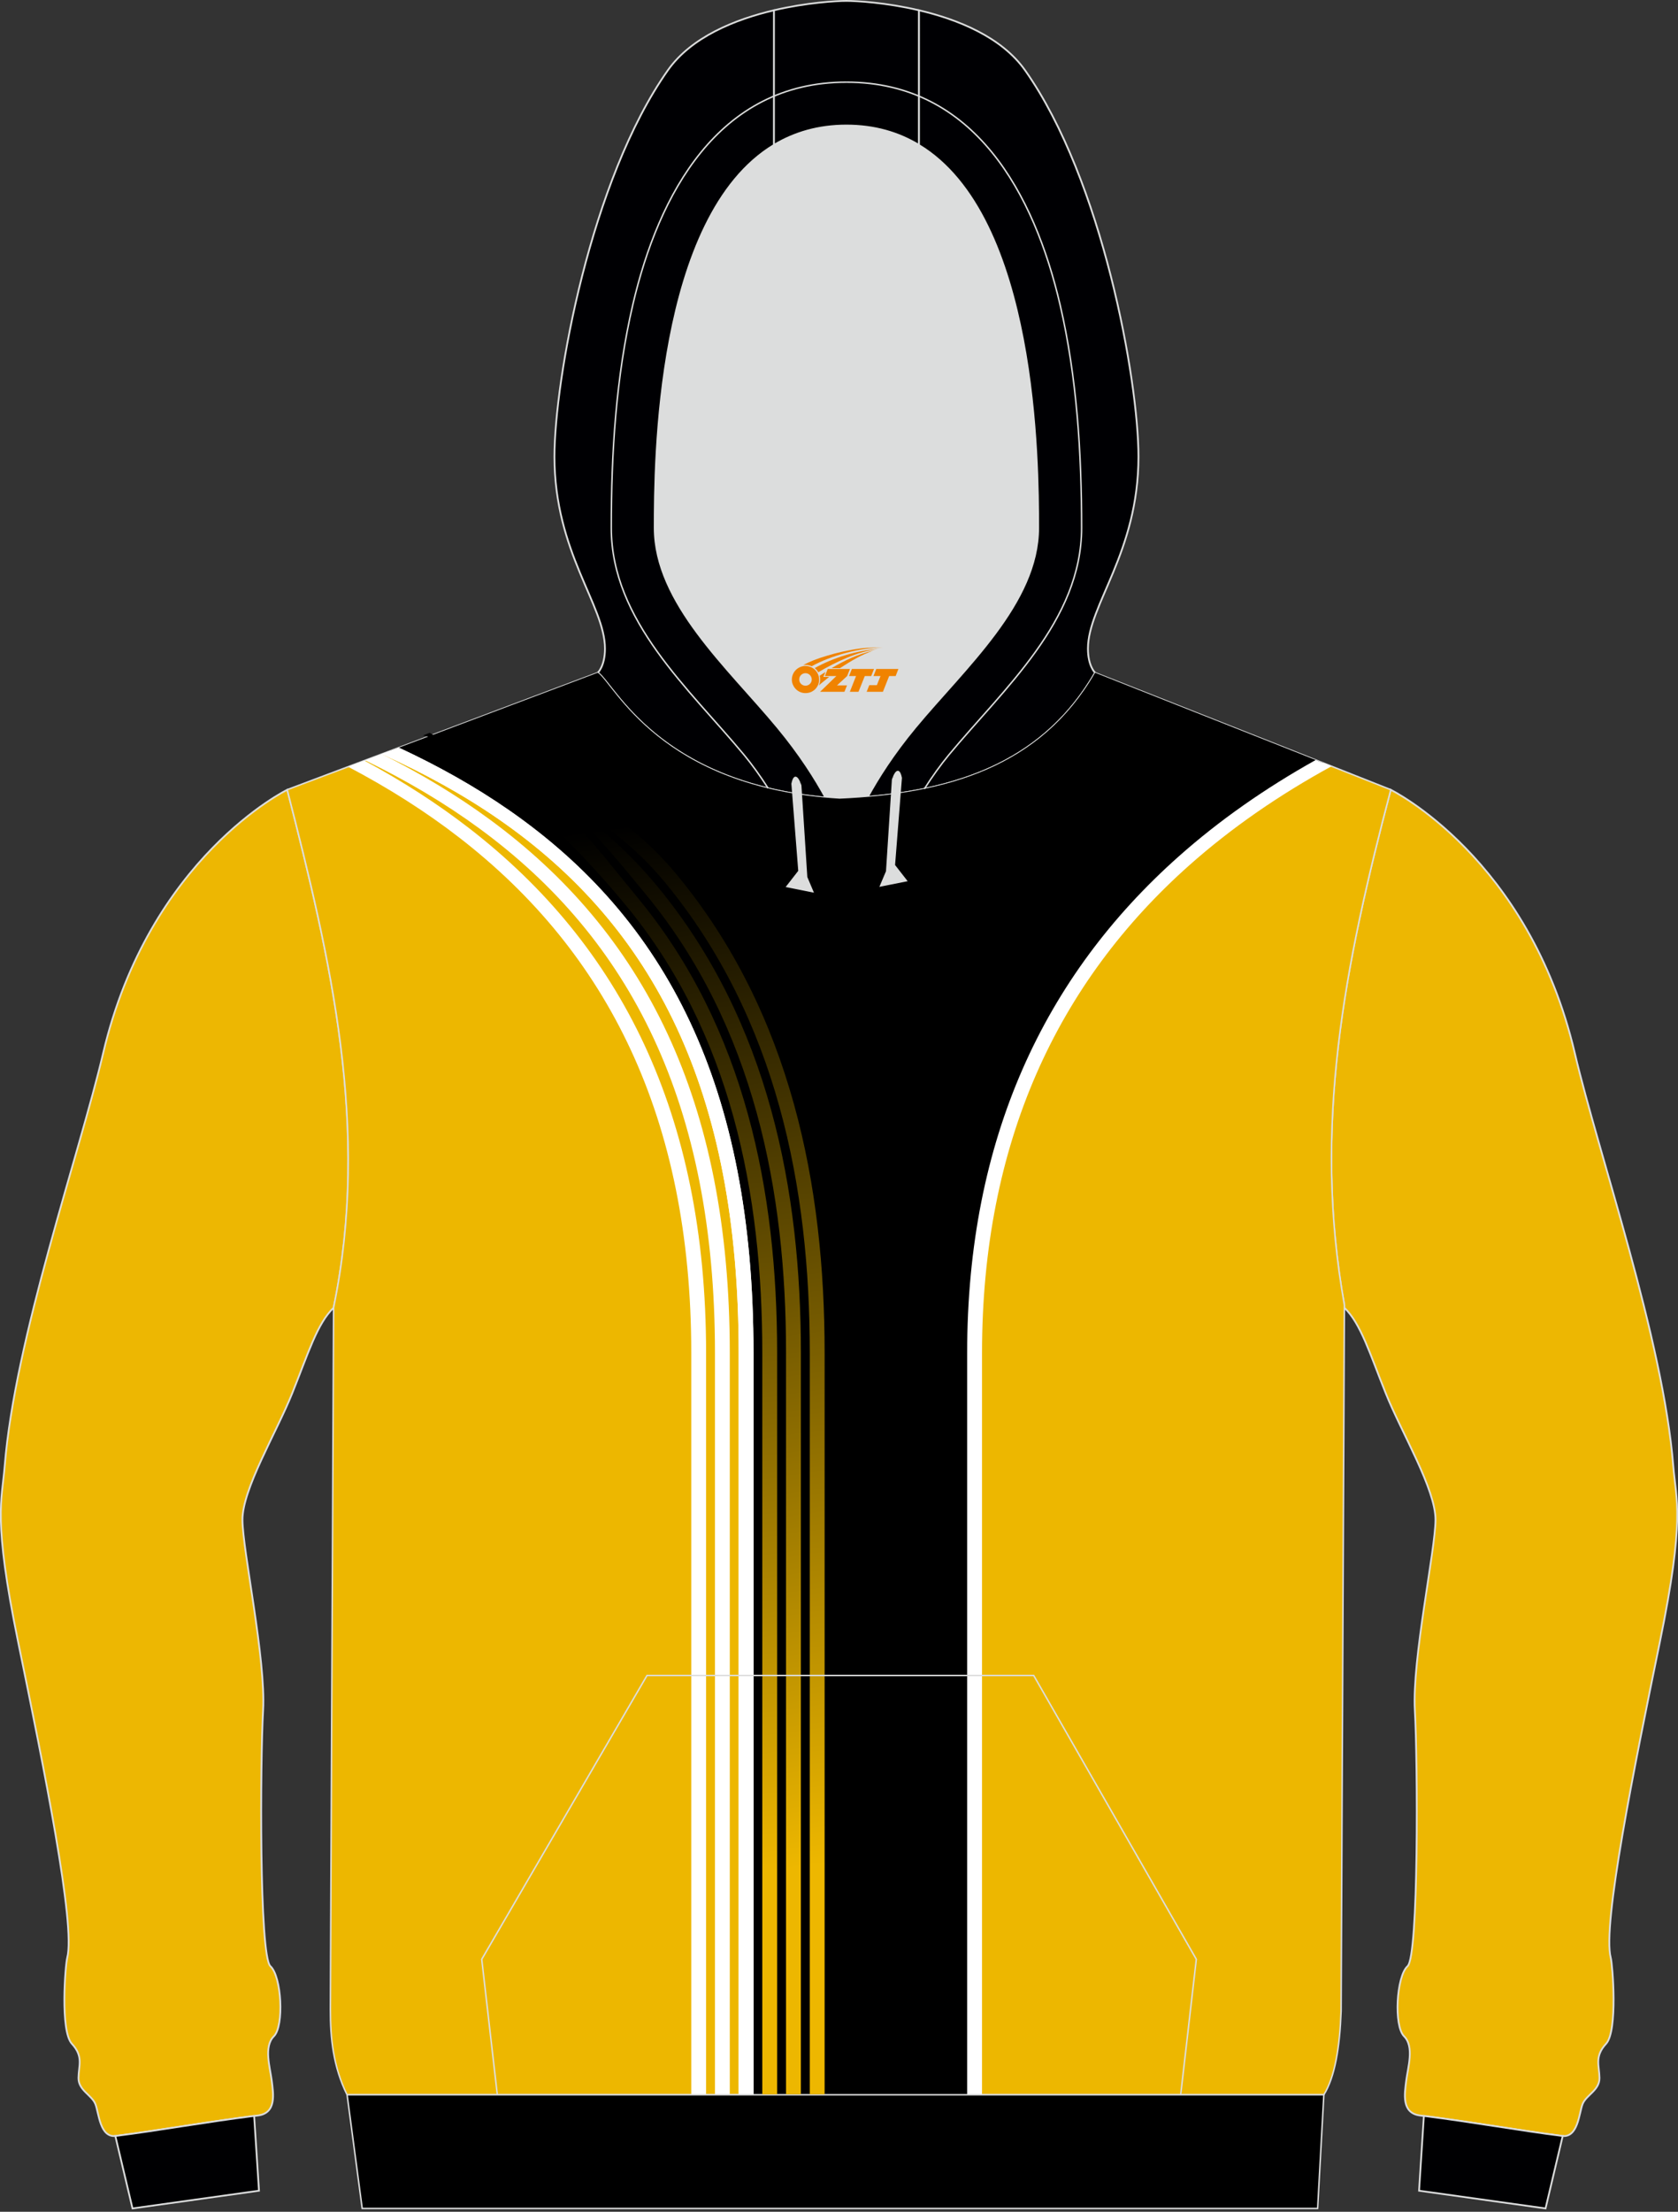 <?xml version="1.0" encoding="utf-8"?>
<!-- Generator: Adobe Illustrator 22.0.0, SVG Export Plug-In . SVG Version: 6.00 Build 0)  -->
<svg xmlns="http://www.w3.org/2000/svg" xmlns:xlink="http://www.w3.org/1999/xlink" version="1.1" id="图层_1" x="0px" y="0px" width="378px" height="498px" viewBox="0 0 378 498" enable-background="new 0 0 378 498" xml:space="preserve">
<rect x="0" y="0" width="378" height="498" fill="#333333" stroke="none"/>
<g>
	<path fill="#DCDDDD" d="M201.38,178.77L201.38,178.77l-0.45,0.06L201.38,178.77L201.38,178.77z M195.48,179.42   c-2.09,0.18-4.2,0.32-6.34,0.41c-1.09-0.07-2.14-0.15-3.19-0.24c-2.27-4.19-5.74-9.7-10.8-15.81   c-11.12-13.42-27.68-28.01-27.68-44.92c0-14.42,0.19-70.13,26.88-86.22c4.61-2.78,10-4.38,16.32-4.38s11.71,1.61,16.32,4.38   c26.69,16.09,26.88,71.8,26.88,86.22c0,16.91-16.56,31.49-27.68,44.92C201.2,169.81,197.76,175.25,195.48,179.42L195.48,179.42z    M185.94,179.59c-0.35-0.03-0.69-0.06-1.03-0.1C185.24,179.52,185.59,179.56,185.94,179.59L185.94,179.59z M184.33,179.43   c-1.48-0.16-2.91-0.35-4.31-0.56v0.01C181.42,179.08,182.86,179.27,184.33,179.43z"/>
	<path fill="#EDB702" stroke="#DCDDDD" stroke-width="0.4" stroke-miterlimit="22.926" d="M373.9,369.78   c-5.74,27.97-12.99,63.76-11.05,71.03c0.42,1.57,1.63,16.45-1.05,19.36c-2.68,2.9-1.51,4.93-1.49,7.71   c0.02,2.78-2.99,3.83-3.8,5.86s-0.99,7.64-4.63,7.19c-9.56-1.19-20.19-3.13-31.96-4.6c-4.28-0.53-3.51-4.91-3.14-7.87   s1.86-7.65-0.49-9.98c-2.34-2.33-1.74-13.49,0.79-15.78c2.53-2.29,2.29-46.06,1.64-57.61c-0.64-11.55,4.61-35.93,4.65-42.86   c0.04-6.93-7.6-19.55-11.19-28.48c-3.59-8.93-5.63-15.76-9.35-19.31v-0.58c-7.24-40.07,0.02-76.55,10.45-116.04   c0,0,31.12,15.23,41.47,59.3c5.38,22.9,19.91,64.29,22.19,93.03C377.57,337.82,379.64,341.81,373.9,369.78z"/>
	<path fill="#000002" stroke="#DCDDDD" stroke-width="0.4" stroke-miterlimit="22.926" d="M348.16,497.25l-28.49-3.99l1.08-16.84   c11.44,1.46,21.8,3.33,31.14,4.5c0.05,0.01,0.09,0.01,0.14,0.01l0,0l0,0L348.16,497.25z"/>
	<path fill="#EDB702" stroke="#DCDDDD" stroke-width="0.4" stroke-miterlimit="22.926" d="M4.1,369.78   c5.74,27.97,12.99,63.76,11.04,71.03c-0.42,1.57-1.63,16.45,1.05,19.36c2.68,2.9,1.51,4.93,1.49,7.71s2.99,3.83,3.8,5.86   s0.99,7.64,4.63,7.19c9.56-1.19,20.19-3.13,31.96-4.6c4.28-0.53,3.51-4.91,3.14-7.87s-1.86-7.65,0.49-9.98   c2.34-2.33,1.74-13.49-0.79-15.78c-2.53-2.29-2.29-46.06-1.64-57.61c0.64-11.55-4.61-35.93-4.65-42.86s7.6-19.55,11.19-28.48   c3.59-8.93,5.63-15.76,9.35-19.31c8.37-40.32-0.7-78.63-10.45-116.62c0,0-31.11,15.23-41.47,59.3   c-5.38,22.9-19.91,64.29-22.19,93.03C0.44,337.82-1.64,341.81,4.1,369.78z"/>
	<path fill="#000002" stroke="#DCDDDD" stroke-width="0.4" stroke-miterlimit="22.926" d="M29.85,497.25l28.49-3.99l-1.09-16.84   c-11.44,1.46-21.8,3.33-31.13,4.5c-0.05,0.01-0.09,0.01-0.14,0.01l0,0l0,0L29.85,497.25z"/>
	<path fill="#000003" stroke="#DCDDDD" stroke-width="0.4" stroke-miterlimit="22.926" d="M206.99,2.31   c8.74,2.05,18.61,6,23.92,13.51c17.44,24.69,25.55,69.83,25.55,87c0,21.56-11.38,33.43-11.38,43.24c0,3.85,1.55,5.36,1.62,5.42   c-11.26,19.49-29.87,26.1-51.21,27.95c2.27-4.17,5.71-9.62,10.7-15.64c11.12-13.42,27.68-28.01,27.68-44.92   c0-14.42-0.19-70.13-26.88-86.22L206.99,2.31L206.99,2.31z M174.36,32.64c-26.69,16.09-26.88,71.8-26.88,86.22   c0,16.91,16.56,31.49,27.68,44.92c5.06,6.1,8.52,11.61,10.8,15.81c-37.92-3.45-47.6-25.56-51.3-28.11c0,0,1.62-1.49,1.62-5.42   c0-9.81-11.38-21.68-11.38-43.24c0-17.17,8.11-62.31,25.55-87c5.3-7.51,15.18-11.46,23.92-13.51L174.36,32.64L174.36,32.64z"/>
	<path fill="#000003" stroke="#DCDDDD" stroke-width="0.4" stroke-miterlimit="22.926" d="M206.99,2.31v30.33   c-4.61-2.78-10-4.38-16.32-4.38c-6.32,0-11.71,1.61-16.32,4.38V2.31c7.44-1.74,14.06-2.11,16.32-2.11   C192.93,0.2,199.55,0.56,206.99,2.31z"/>
	<path fill="#EDB700" stroke="#DCDDDD" stroke-width="0.335" stroke-miterlimit="22.926" d="M64.7,177.8l69.95-26.33   c3.81,2.62,13.91,25.89,54.49,28.36c23.96-1.09,45.19-6.96,57.55-28.36l66.61,26.33c-10.43,39.49-17.68,75.97-10.45,116.04   l-0.74,158.97c-0.3,8.19-1.4,14.86-3.89,18.85H78.18c-3.13-6.33-3.78-12.82-3.76-19.22c0.01-4.1,0.03-8.21,0.05-12.31l0.68-145.71   C83.52,254.11,74.46,215.8,64.7,177.8z"/>
	<path d="M87.92,169.07c51,23.31,80.15,62.53,80.15,135.59v167.01h51.47V304.65c0-62.62,29.51-105.67,78.62-132.83l-51.47-20.35   c-12.36,21.4-33.59,27.28-57.55,28.36c-40.57-2.46-50.68-25.73-54.49-28.36L87.92,169.07z"/>
	<path fill="#FFFFFF" d="M89.85,168.34c8.92,4.14,17.17,8.78,24.72,14.01c35.44,24.57,55.17,62.03,55.17,122.3v167.01h-3.34V304.65   c0-59.3-19.29-96.09-53.93-120.1c-8.01-5.56-16.86-10.43-26.48-14.76L89.85,168.34L89.85,168.34z M217.87,471.67V304.65   c0-48.2,17.37-84.93,47.66-111.82c9.15-8.13,19.48-15.35,30.86-21.71l3.57,1.41c-11.86,6.48-22.58,13.89-32.02,22.27   c-29.69,26.37-46.72,62.44-46.72,109.86v167.01L217.87,471.67L217.87,471.67z"/>
	<path fill="#FFFFFF" d="M89.85,168.34c8.92,4.14,17.17,8.78,24.72,14.01c35.44,24.57,55.17,62.04,55.17,122.3v167.01h-3.34V304.65   c0-59.3-19.29-96.09-53.93-120.1c-8.01-5.56-16.86-10.43-26.48-14.76L89.85,168.34z"/>
	<path fill="#FFFFFF" d="M86.01,169.78c8.73,4.38,16.82,9.24,24.23,14.67c34.64,25.4,54.16,63.02,54.16,120.2v167.01h-3.34V304.65   c0-56.26-19.1-93.2-53-118.06c-7.83-5.74-16.45-10.84-25.81-15.39L86.01,169.78z"/>
	<path fill="#FFFFFF" d="M82.1,171.26c8.53,4.61,16.45,9.7,23.71,15.32c33.88,26.27,53.25,64.05,53.25,118.07v167.01h-3.34V304.65   c0-53.15-18.97-90.25-52.15-115.97c-7.64-5.93-16.05-11.25-25.15-16.04L82.1,171.26z"/>
	<path fill="#DCDDDD" stroke="#DCDDDD" stroke-width="0.335" stroke-miterlimit="22.926" d="M203.01,175.15l-1.55,19.67l2.71,3.48   l-5.8,1.16l1.38-3.26l1.33-20.66C201.08,175.54,202.3,171.71,203.01,175.15z"/>
	<path fill="#DCDDDD" stroke="#DCDDDD" stroke-width="0.335" stroke-miterlimit="22.926" d="M178.44,176.47l1.55,19.66l-2.71,3.48   l5.8,1.16l-1.38-3.26l-1.33-20.66C180.38,176.86,179.16,173.03,178.44,176.47z"/>
	<polygon stroke="#DCDDDD" stroke-width="0.335" stroke-miterlimit="22.926" points="78.19,471.66 298.22,471.66 296.82,497.25    81.59,497.25  "/>
	
		<linearGradient id="SVGID_1_" gradientUnits="userSpaceOnUse" x1="-209.85" y1="-268.356" x2="-176.571" y2="-32.772" gradientTransform="matrix(-1 0 0 -1 -41.641 153.89)">
		<stop offset="0" style="stop-color:#EDB700"/>
		<stop offset="1" style="stop-color:#000000"/>
	</linearGradient>
	<path fill="url(#SVGID_1_)" d="M95.3,165.59c22.89,5.25,43.28,14.56,57.19,31.39c12.93,15.65,21.25,33.22,26.34,51.56   c5.08,18.29,6.93,37.33,6.93,55.99v167.01h-3.34v-167c0-18.47-1.83-37.3-6.84-55.35c-5-18-13.16-35.24-25.82-50.57   c-6.87-8.32-15.44-14.74-25.17-19.71c8.64,5.46,16.55,12.25,23.52,20.69c12.59,15.25,20.67,32.41,25.6,50.31   c4.92,17.86,6.7,36.46,6.7,54.62v167.01h-3.34v-167c0-17.98-1.76-36.36-6.61-53.98c-4.84-17.57-12.75-34.4-25.08-49.32   c-11.29-13.67-18.36-22.7-33.9-28.94c14.65,6.96,21.09,16.4,32.25,29.93c12.1,14.65,19.94,31.22,24.75,48.65   c4.8,17.38,6.58,35.62,6.58,53.67v167.01h-3.34V304.54c0-17.86-1.76-35.88-6.49-53.03c-4.72-17.1-12.39-33.33-24.23-47.66   c-12.22-14.79-27.46-29.3-44.21-38.85L95.3,165.59z"/>
	<path fill="none" stroke="#DCDDDD" stroke-width="0.335" stroke-miterlimit="22.926" d="M173.03,177.48   c-1.76-2.75-3.61-5.32-5.4-7.48c-12.34-14.9-29.93-30.19-29.93-51.14c0-16.8,1.04-33.88,4.86-50.29   c5.77-24.74,19.2-50.07,48.11-50.07 M208.23,177.62c1.79-2.8,3.67-5.42,5.49-7.62c12.34-14.9,29.93-30.19,29.93-51.14   c0-16.8-1.04-33.88-4.86-50.29c-5.77-24.74-19.2-50.07-48.11-50.07"/>
	<polyline fill="none" stroke="#DCDDDD" stroke-width="0.335" stroke-miterlimit="22.926" points="112.03,471.66 108.52,441.15    145.75,377.25 232.86,377.25 269.49,441.15 265.97,471.66  "/>
	
</g>
<g id="图层_x0020_1">
	<path fill="#F08300" d="M178.56,154.03c0.416,1.136,1.472,1.984,2.752,2.032c0.144,0,0.304,0,0.448-0.016h0.016   c0.016,0,0.064,0,0.128-0.016c0.032,0,0.048-0.016,0.08-0.016c0.064-0.016,0.144-0.032,0.224-0.048c0.016,0,0.016,0,0.032,0   c0.192-0.048,0.4-0.112,0.576-0.208c0.192-0.096,0.4-0.224,0.608-0.384c0.672-0.56,1.104-1.408,1.104-2.352   c0-0.224-0.032-0.448-0.08-0.672l0,0C184.4,152.15,184.35,151.98,184.27,151.8C183.8,150.71,182.72,149.95,181.45,149.95C179.76,149.95,178.38,151.32,178.38,153.02C178.38,153.37,178.44,153.71,178.56,154.03L178.56,154.03L178.56,154.03z M182.86,153.05L182.86,153.05C182.83,153.83,182.17,154.43,181.39,154.39C180.6,154.36,180.01,153.71,180.04,152.92c0.032-0.784,0.688-1.376,1.472-1.344   C182.28,151.61,182.89,152.28,182.86,153.05L182.86,153.05z"/>
	<polygon fill="#F08300" points="196.89,150.63 ,196.25,152.22 ,194.81,152.22 ,193.39,155.77 ,191.44,155.77 ,192.84,152.22 ,191.26,152.22    ,191.9,150.63"/>
	<path fill="#F08300" d="M198.86,145.9c-1.008-0.096-3.024-0.144-5.056,0.112c-2.416,0.304-5.152,0.912-7.616,1.664   C184.14,148.28,182.27,149,180.92,149.77C181.12,149.74,181.31,149.72,181.5,149.72c0.48,0,0.944,0.112,1.36,0.288   C186.96,147.69,194.16,145.64,198.86,145.9L198.86,145.9L198.86,145.9z"/>
	<path fill="#F08300" d="M184.33,151.37c4-2.368,8.88-4.672,13.488-5.248c-4.608,0.288-10.224,2-14.288,4.304   C183.85,150.68,184.12,151,184.33,151.37C184.33,151.37,184.33,151.37,184.33,151.37z"/>
	<polygon fill="#F08300" points="202.38,150.63 ,201.76,152.22 ,200.3,152.22 ,198.89,155.77 ,198.43,155.77 ,196.92,155.77 ,195.23,155.77    ,195.82,154.27 ,197.53,154.27 ,198.35,152.22 ,196.76,152.22 ,197.4,150.63"/>
	<polygon fill="#F08300" points="191.47,150.63 ,190.83,152.22 ,188.54,154.33 ,190.8,154.33 ,190.22,155.77 ,184.73,155.77 ,188.4,152.22    ,185.82,152.22 ,186.46,150.63"/>
	<path fill="#F08300" d="M196.75,146.49c-3.376,0.752-6.464,2.192-9.424,3.952h1.888C191.64,148.87,193.98,147.44,196.75,146.49z    M185.95,151.31C185.32,151.69,185.26,151.74,184.65,152.15c0.064,0.256,0.112,0.544,0.112,0.816c0,0.496-0.112,0.976-0.32,1.392   c0.176-0.16,0.32-0.304,0.432-0.4c0.272-0.24,0.768-0.64,1.6-1.296l0.32-0.256H185.47l0,0L185.95,151.31L185.95,151.31L185.95,151.31z"/>
</g>
</svg>